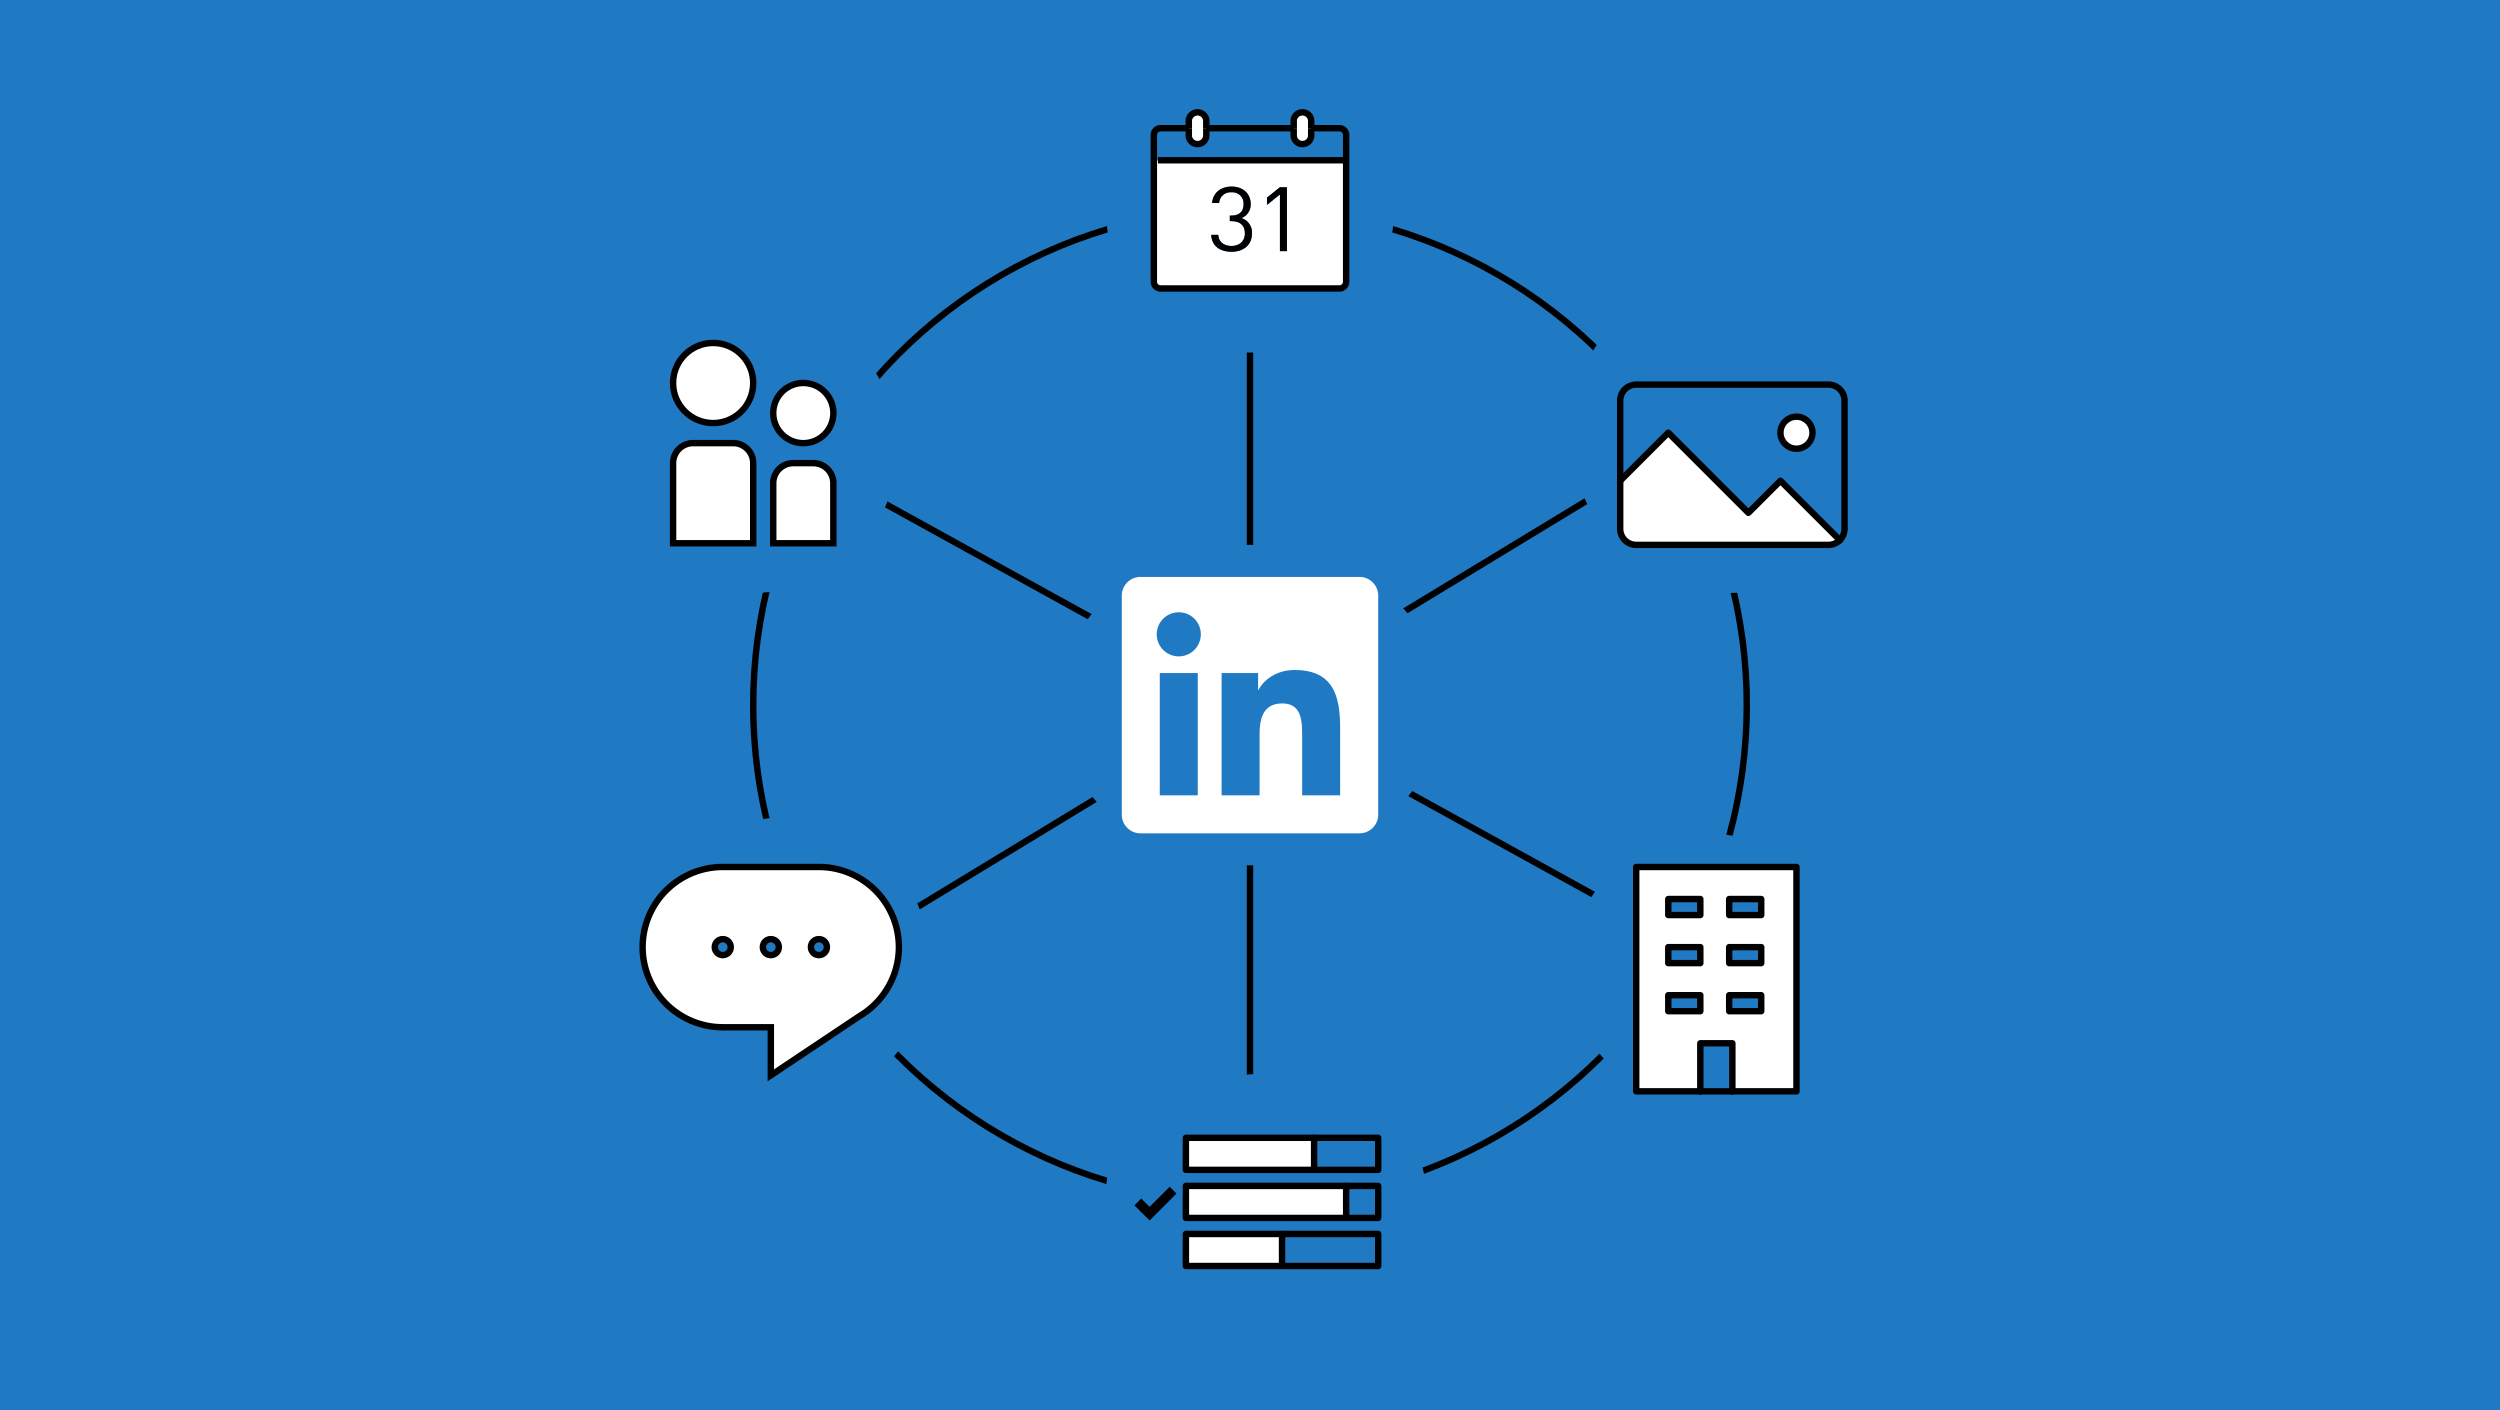 <svg viewBox="0 0 780 440" xmlns="http://www.w3.org/2000/svg"><path d="m0 0h780v440h-780z" fill="#2079c3"/><circle cx="390" cy="220" fill="none" r="155" stroke="#000" stroke-miterlimit="10" stroke-width="2"/><path d="m390 85v260" fill="none" stroke="#000" stroke-miterlimit="10" stroke-width="2"/><path d="m535 300-290-160" fill="none" stroke="#000" stroke-miterlimit="10" stroke-width="2"/><path d="m250 305 280-170" fill="none" stroke="#000" stroke-miterlimit="10" stroke-width="2"/><ellipse cx="390" cy="220" fill="#2079c3" rx="60" ry="50"/><circle cx="540" cy="135" fill="#2079c3" r="50"/><circle cx="532.5" cy="302.5" fill="#2079c3" r="42.5"/><circle cx="390" cy="65" fill="#2079c3" r="45"/><circle cx="235" cy="140" fill="#2079c3" r="45"/><circle cx="245" cy="300" fill="#2079c3" r="45"/><ellipse cx="395" cy="372.5" fill="#2079c3" rx="50" ry="37.5"/><path d="m376.36 40v2.5a2.74 2.74 0 0 1 -5.45 0v-5a2.74 2.74 0 0 1 5.45 0z" fill="#fff"/><path d="m409.09 40v2.5a2.74 2.74 0 0 1 -5.45 0v-5a2.74 2.74 0 0 1 5.45 0z" fill="#fff"/><path d="m420 50v38a2.1 2.1 0 0 1 -2.18 2h-55.64a2.1 2.1 0 0 1 -2.18-2v-38zm-18.48 28.35v-19.93h-2.18l-4 3.22v2.29l4-3.27v17.69zm-17.26.2c3.52 0 6.34-2 6.34-5.63a4.66 4.66 0 0 0 -3.31-4.87 4.46 4.46 0 0 0 2.91-4.43c0-3.24-2.42-5.4-5.94-5.4-3.28 0-5.83 1.9-6.08 5.12h2.19a3.56 3.56 0 0 1 3.89-3.34 3.48 3.48 0 0 1 3.74 3.65c0 2.24-1.22 3.61-3.86 3.61h-.45v1.74h.45c2.95 0 4.25 1.45 4.25 3.86s-1.82 3.87-4.15 3.87c-2.07 0-4-1-4.16-3.48h-2.19c.2 3.65 2.97 5.3 6.37 5.3z" fill="#fff"/><path d="m370.91 40v2.5a2.74 2.74 0 0 0 5.45 0v-2.5h27.28v2.5a2.74 2.74 0 0 0 5.45 0v-2.5h8.73a2.1 2.1 0 0 1 2.18 2v8h-60v-8a2.1 2.1 0 0 1 2.18-2z" fill="#2079c3"/><path d="m401.52 58.42v19.93h-2.18v-17.69l-4.04 3.27v-2.29l4.04-3.22z"/><path d="m388 63.65a3.48 3.48 0 0 0 -3.74-3.65 3.56 3.56 0 0 0 -3.89 3.33h-2.19c.25-3.22 2.8-5.12 6.08-5.12 3.52 0 5.94 2.16 5.94 5.4a4.46 4.46 0 0 1 -2.91 4.43 4.66 4.66 0 0 1 3.31 4.87c0 3.67-2.82 5.63-6.34 5.63s-6.17-1.65-6.35-5.27h2.19c.18 2.5 2.09 3.48 4.16 3.48 2.33 0 4.15-1.43 4.15-3.87s-1.3-3.88-4.25-3.88h-.45v-1.74h.45c2.64 0 3.84-1.37 3.84-3.61z"/><path d="m370.91 40h-8.73a2.1 2.1 0 0 0 -2.18 2v46a2.1 2.1 0 0 0 2.18 2h55.64a2.1 2.1 0 0 0 2.18-2v-46a2.1 2.1 0 0 0 -2.18-2h-8.73" fill="none" stroke="#000" stroke-miterlimit="10" stroke-width="2"/><path d="m403.64 40h-27.28" fill="none" stroke="#000" stroke-miterlimit="10" stroke-width="2"/><path d="m370.91 40v-2.5a2.74 2.74 0 0 1 5.45 0v2.5" fill="none" stroke="#000" stroke-miterlimit="10" stroke-width="2"/><path d="m370.91 40v2.5a2.74 2.74 0 0 0 5.45 0v-2.5" fill="none" stroke="#000" stroke-miterlimit="10" stroke-width="2"/><path d="m409.09 40v2.5a2.74 2.74 0 0 1 -5.45 0v-2.5" fill="none" stroke="#000" stroke-miterlimit="10" stroke-width="2"/><path d="m409.09 40v-2.5a2.74 2.74 0 0 0 -5.45 0v2.5" fill="none" stroke="#000" stroke-miterlimit="10" stroke-width="2"/><path d="m419.81 50h-58.54" fill="none" stroke="#000" stroke-miterlimit="10" stroke-width="2"/><path d="m424.08 180h-68.17a5.84 5.84 0 0 0 -5.91 5.76v68.47a5.84 5.84 0 0 0 5.91 5.77h68.17a5.84 5.84 0 0 0 5.92-5.77v-68.47a5.84 5.84 0 0 0 -5.92-5.76zm-50.38 68.15h-11.85v-38.15h11.85zm-5.92-43.36a6.88 6.88 0 1 1 6.88-6.88 6.89 6.89 0 0 1 -6.88 6.88zm50.34 43.36h-11.85v-18.55c0-4.43-.08-10.12-6.17-10.12s-7.11 4.82-7.11 9.8v18.87h-11.85v-38.15h11.38v5.21h.16c1.58-3 5.45-6.16 11.22-6.16 12 0 14.22 7.91 14.22 18.18z" fill="#fff"/><path d="m560.5 270.5v70h-20v-15h-10v15h-20v-70zm-11 45v-5h-10v5zm0-15v-5h-10v5zm0-15v-5h-10v5zm-19 30v-5h-10v5zm0-15v-5h-10v5zm0-15v-5h-10v5z" fill="#fff"/><g fill="none" stroke="#000"><path d="m540.5 340.5h20v-70h-50v70h20" stroke-linecap="round" stroke-linejoin="round" stroke-width="2"/><path d="m540.5 340.5v-15h-10v15" stroke-linecap="round" stroke-linejoin="round" stroke-width="2"/><path d="m540.5 340.5h-10" stroke-linecap="round" stroke-linejoin="round" stroke-width="2"/><path d="m520.5 310.5h10v5h-10z" stroke-linecap="round" stroke-linejoin="round" stroke-width="2"/><path d="m539.5 310.5h10v5h-10z" stroke-linecap="round" stroke-linejoin="round" stroke-width="2"/><path d="m520.5 295.5h10v5h-10z" stroke-linecap="round" stroke-linejoin="round" stroke-width="2"/><path d="m539.5 295.5h10v5h-10z" stroke-linecap="round" stroke-linejoin="round" stroke-width="2"/><path d="m520.5 280.5h10v5h-10z" stroke-linecap="round" stroke-linejoin="round" stroke-width="2"/><path d="m539.5 280.5h10v5h-10z" stroke-linecap="round" stroke-linejoin="round" stroke-width="2"/></g><path d="m280.5 295.5a25 25 0 0 1 -12.29 21.5l-27.71 18.5v-15h-15a25 25 0 0 1 0-50h30a25 25 0 0 1 25 25zm-22.5 0a2.5 2.5 0 1 0 -2.5 2.5 2.5 2.5 0 0 0 2.5-2.5zm-15 0a2.5 2.5 0 1 0 -2.5 2.5 2.5 2.5 0 0 0 2.5-2.5zm-15 0a2.5 2.5 0 1 0 -2.5 2.5 2.5 2.5 0 0 0 2.5-2.5z" fill="#fff"/><path d="m200.5 295.5a25 25 0 0 0 25 25h15v15l27.71-18.5a25 25 0 0 0 -12.71-46.5h-30a25 25 0 0 0 -25 25z" fill="none" stroke="#000" stroke-miterlimit="10" stroke-width="2"/><circle cx="240.5" cy="295.5" fill="none" r="2.5" stroke="#000" stroke-miterlimit="10" stroke-width="2"/><circle cx="255.5" cy="295.5" fill="none" r="2.5" stroke="#000" stroke-miterlimit="10" stroke-width="2"/><circle cx="225.5" cy="295.5" fill="none" r="2.5" stroke="#000" stroke-miterlimit="10" stroke-width="2"/><path d="m575.5 125v40a5 5 0 0 1 -1.46 3.54l-18.54-18.54-10 10-25-25-15 15v-25a5 5 0 0 1 5-5h60a5 5 0 0 1 5 5zm-10 10a5 5 0 1 0 -5 5 5 5 0 0 0 5-5z" fill="#2079c3"/><path d="m555.5 150 18.5 18.54a5 5 0 0 1 -3.5 1.46h-60a5 5 0 0 1 -5-5v-15l15-15 25 25z" fill="#fff"/><circle cx="560.5" cy="135" fill="#fff" r="5"/><path d="m574 168.54a5 5 0 0 1 -3.5 1.46h-60a5 5 0 0 1 -5-5v-15" fill="none" stroke="#000" stroke-linecap="round" stroke-linejoin="round" stroke-width="2"/><path d="m574 168.54a5 5 0 0 0 1.5-3.54v-40a5 5 0 0 0 -5-5h-60a5 5 0 0 0 -5 5v25" fill="none" stroke="#000" stroke-linecap="round" stroke-linejoin="round" stroke-width="2"/><path d="m574.04 168.54-18.54-18.54-10 10-25-25-15 15" fill="none" stroke="#000" stroke-linecap="round" stroke-linejoin="round" stroke-width="2"/><circle cx="560.5" cy="135" fill="none" r="5" stroke="#000" stroke-linecap="round" stroke-linejoin="round" stroke-width="2"/><path d="m260 150.75v18.75h-18.75v-18.75a6.25 6.25 0 0 1 6.25-6.25h6.25a6.25 6.25 0 0 1 6.25 6.25z" fill="#fff"/><path d="m250.62 119.5a9.38 9.38 0 1 1 -9.37 9.38 9.38 9.38 0 0 1 9.37-9.38z" fill="#fff"/><path d="m235 144.5v25h-25v-25a6.25 6.25 0 0 1 6.25-6.25h12.5a6.25 6.25 0 0 1 6.25 6.25z" fill="#fff"/><circle cx="222.5" cy="119.5" fill="#fff" r="12.5"/><path d="m210 144.5v25h25v-25a6.25 6.25 0 0 0 -6.25-6.25h-12.5a6.25 6.25 0 0 0 -6.25 6.25z" fill="none" stroke="#000" stroke-miterlimit="10" stroke-width="2"/><circle cx="222.5" cy="119.5" fill="none" r="12.5" stroke="#000" stroke-miterlimit="10" stroke-width="2"/><path d="m241.25 128.88a9.38 9.38 0 1 0 9.37-9.38 9.38 9.38 0 0 0 -9.37 9.38z" fill="none" stroke="#000" stroke-miterlimit="10" stroke-width="2"/><path d="m241.25 150.75v18.75h18.75v-18.75a6.25 6.25 0 0 0 -6.25-6.25h-6.25a6.25 6.25 0 0 0 -6.25 6.25z" fill="none" stroke="#000" stroke-miterlimit="10" stroke-width="2"/><path d="m400 385h30v10h-30z" fill="#2079c3"/><path d="m420 370h10v10h-10z" fill="#2079c3"/><path d="m410 355h20v10h-20z" fill="#2079c3"/><path d="m370 370h50v10h-50z" fill="#fff"/><path d="m370 355h40v10h-40z" fill="#fff"/><path d="m370 385h30v10h-30z" fill="#fff"/><path d="m410 355h20v10h-20" fill="none" stroke="#000" stroke-linecap="round" stroke-linejoin="round" stroke-width="2"/><path d="m420 370h10v10h-10" fill="none" stroke="#000" stroke-linecap="round" stroke-linejoin="round" stroke-width="2"/><path d="m400 385h30v10h-30" fill="none" stroke="#000" stroke-linecap="round" stroke-linejoin="round" stroke-width="2"/><path d="m366 371.33-7.33 7.34-3.67-3.67" fill="none" stroke="#000" stroke-miterlimit="10" stroke-width="3"/><path d="m370 355h40v10h-40z" fill="none" stroke="#000" stroke-linecap="round" stroke-linejoin="round" stroke-width="2"/><path d="m370 370h50v10h-50z" fill="none" stroke="#000" stroke-linecap="round" stroke-linejoin="round" stroke-width="2"/><path d="m370 385h30v10h-30z" fill="none" stroke="#000" stroke-linecap="round" stroke-linejoin="round" stroke-width="2"/></svg>